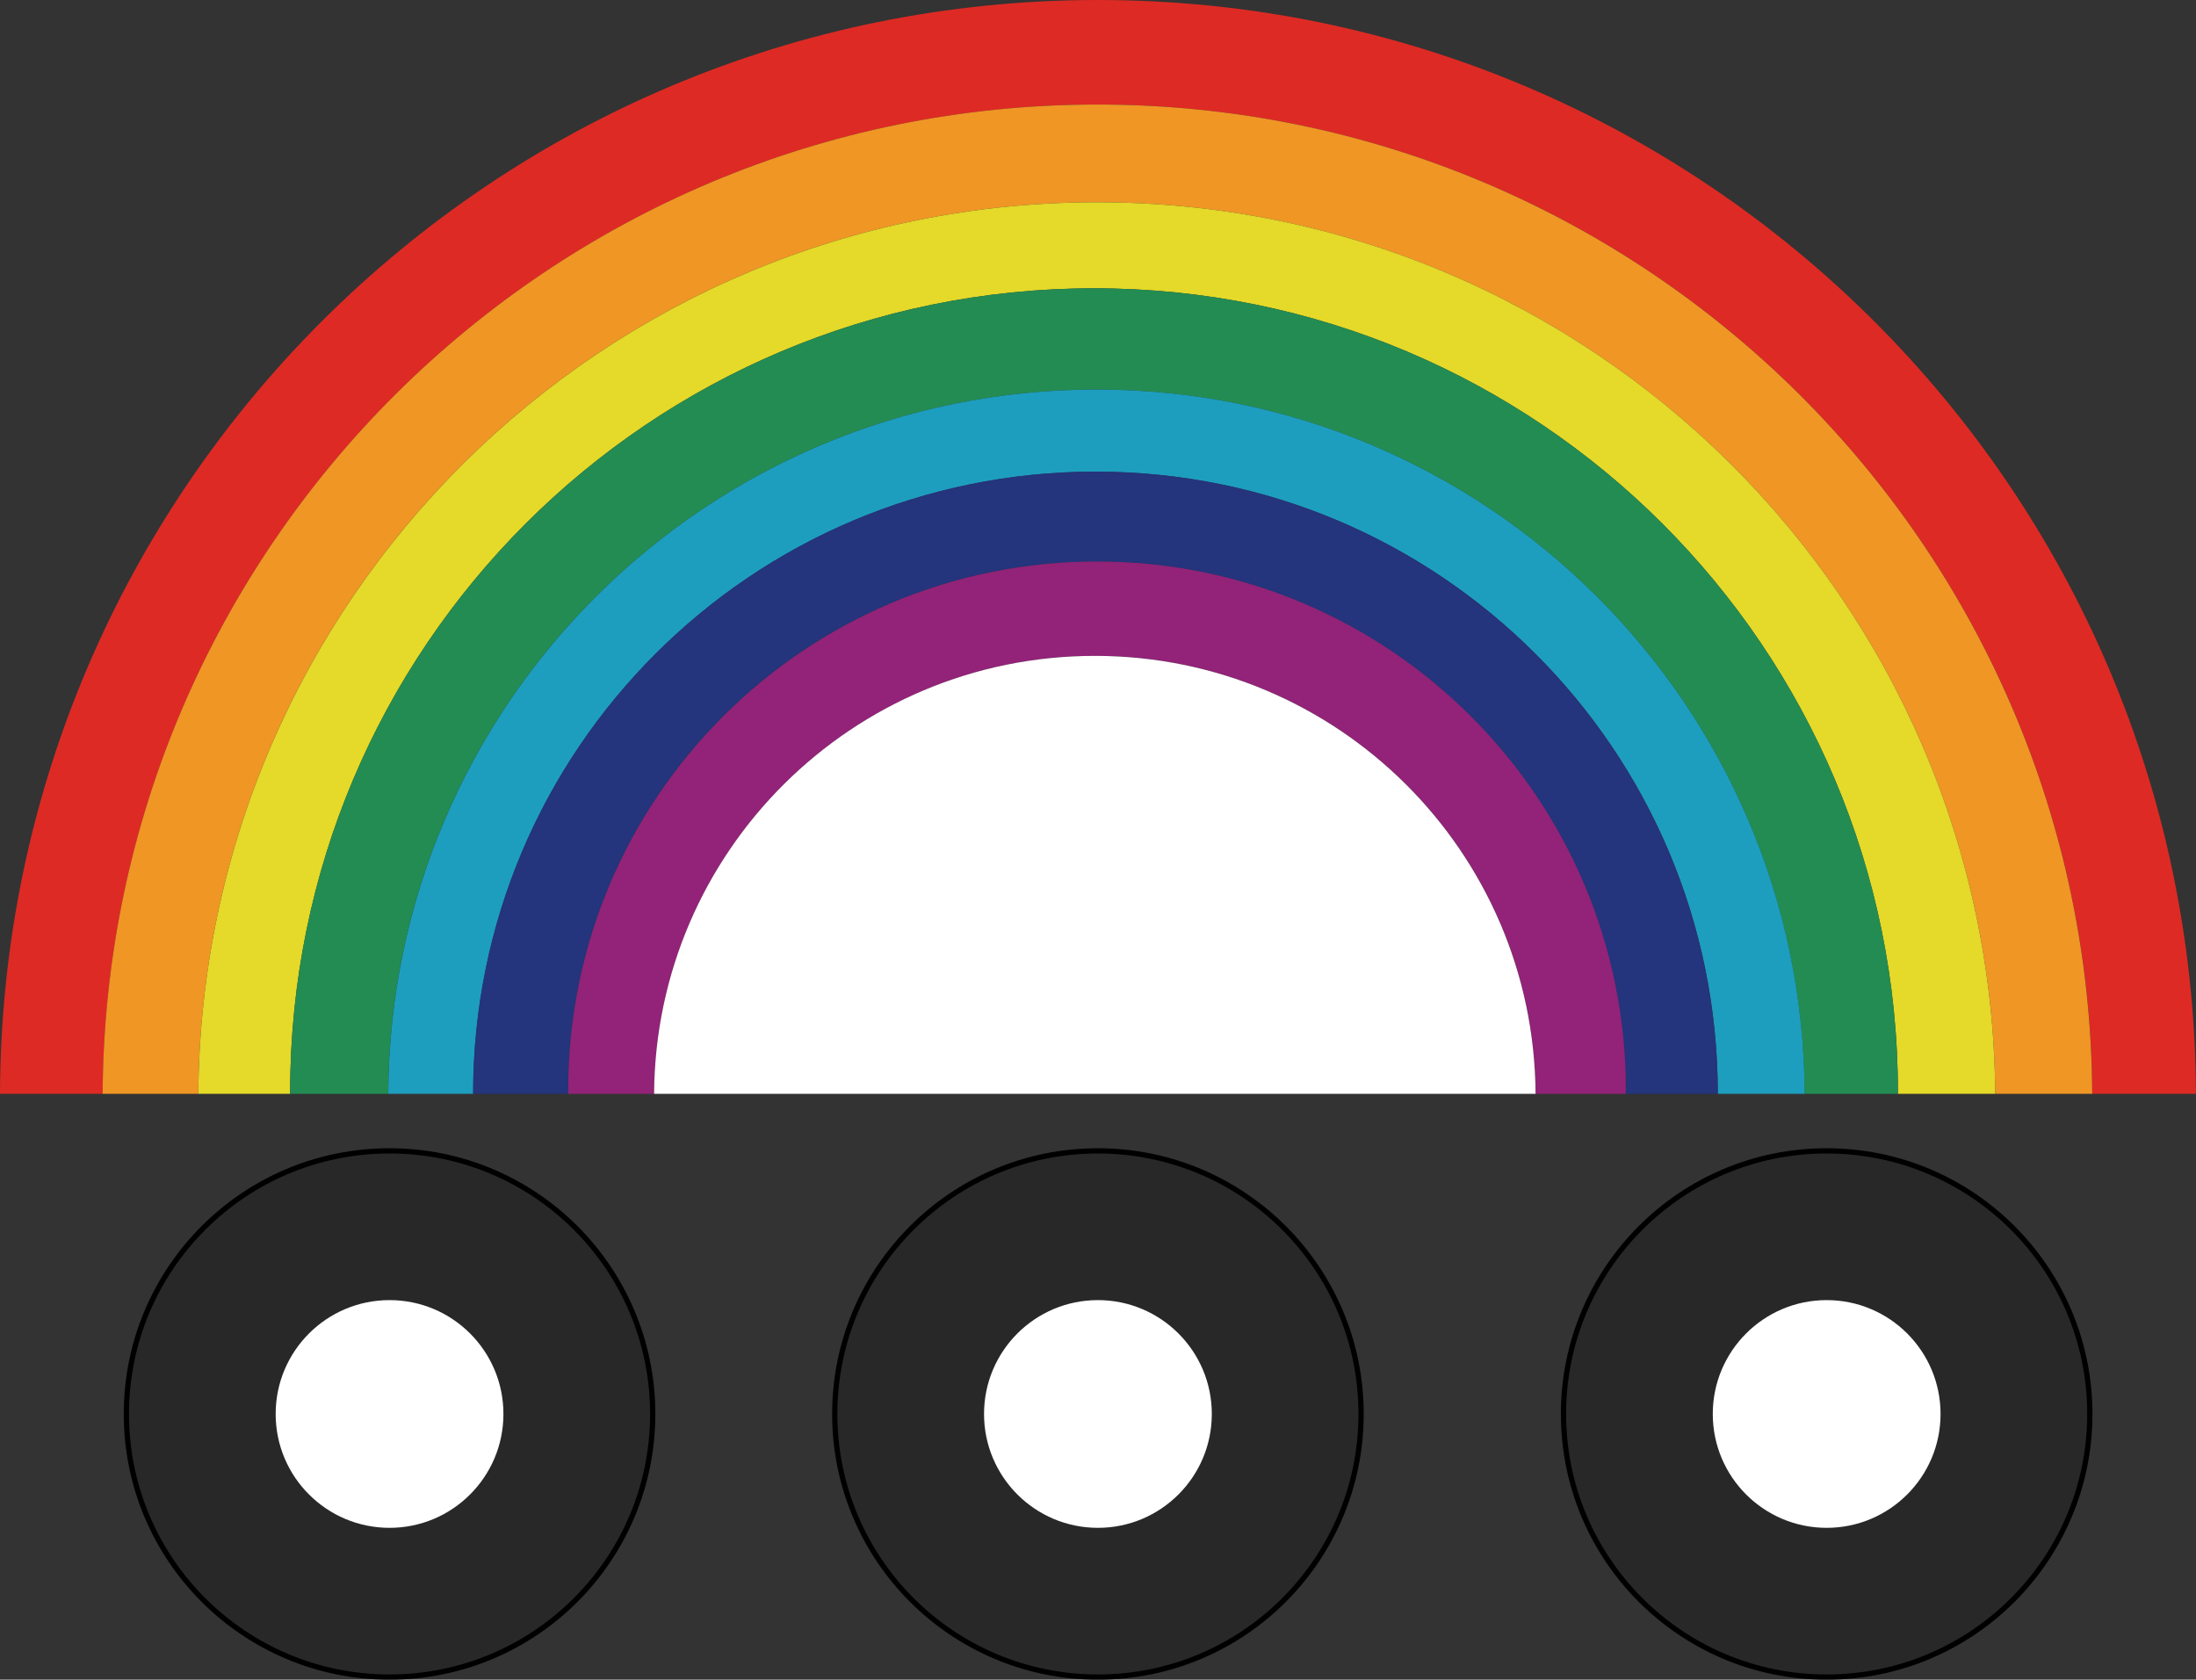 <svg viewBox="0 0 284.8 217.88" xmlns="http://www.w3.org/2000/svg" data-name="Camada 2" id="Camada_2">
  <rect x="0" y="0" width="284.8" height="217.88" fill="#333333" stroke="none"/>
  <defs>
    <style>
      .cls-1 {
        fill: #1d9ebf;
      }

      .cls-1, .cls-2, .cls-3, .cls-4, .cls-5, .cls-6, .cls-7, .cls-8 {
        stroke-width: 0px;
      }

      .cls-2 {
        fill: #e5d929;
      }

      .cls-9 {
        fill: #282828;
        stroke: #000;
        stroke-miterlimit: 10;
        stroke-width: .68px;
      }

      .cls-3 {
        fill: #922378;
      }

      .cls-4 {
        fill: #238c52;
      }

      .cls-5 {
        fill: #de2a24;
      }

      .cls-6 {
        fill: #fff;
      }

      .cls-7 {
        fill: #ef9625;
      }

      .cls-8 {
        fill: #24347d;
      }
    </style>
  </defs>
  <g data-name="Camada 1" id="Camada_1-2">
    <g>
      <circle r="34.13" cy="183.42" cx="236.9" class="cls-9"></circle>
      <circle r="34.13" cy="183.42" cx="142.39" class="cls-9"></circle>
      <path d="M284.8,141.89h-13.45c-.37-70.93-57.99-128.33-129.02-128.33-71.03,0-128.65,57.4-129.01,128.33H0C.27,63.48,63.92,0,142.4,0c78.48,0,142.13,63.48,142.39,141.89Z" class="cls-5"></path>
      <path d="M271.34,141.89h-12.58c-.47-63.95-52.46-115.65-116.52-115.65-64.06,0-116.05,51.69-116.52,115.65h-12.41C13.68,70.95,71.3,13.56,142.32,13.56c71.03,0,128.65,57.4,129.02,128.33Z" class="cls-7"></path>
      <path d="M246.14,141.89v-.24c0-57.58-46.68-104.25-104.26-104.25-57.57,0-104.25,46.67-104.25,104.25v.24h-11.91c.47-63.95,52.46-115.65,116.52-115.65,64.06,0,116.05,51.69,116.52,115.65h-12.62Z" class="cls-2"></path>
      <path d="M246.14,141.65v.24h-12.1c-.26-50.51-41.29-91.36-91.85-91.36-50.56,0-91.59,40.86-91.85,91.36h-12.71v-.24c0-57.58,46.68-104.25,104.25-104.25,57.58,0,104.26,46.67,104.26,104.25Z" class="cls-4"></path>
      <path d="M234.04,141.89h-11.25c0-44.57-36.13-80.71-80.71-80.71-44.57,0-80.71,36.14-80.71,80.71h-11.02c.26-50.51,41.29-91.36,91.85-91.36,50.56,0,91.59,40.86,91.85,91.36Z" class="cls-1"></path>
      <path d="M210.84,141.89c0-.16,0-.31,0-.47,0-37.87-30.71-68.58-68.59-68.58-37.87,0-68.58,30.71-68.58,68.58,0,.16,0,.31,0,.47h-12.32c0-44.57,36.14-80.71,80.71-80.71,44.58,0,80.71,36.14,80.71,80.71h-11.95Z" class="cls-8"></path>
      <path d="M210.84,141.42c0,.16,0,.31,0,.47h-11.68c-.19-31.41-25.71-56.81-57.16-56.81-31.45,0-56.97,25.4-57.16,56.81h-11.15c0-.16,0-.31,0-.47,0-37.87,30.71-68.58,68.58-68.58,37.88,0,68.59,30.71,68.59,68.58Z" class="cls-3"></path>
      <path d="M199.15,141.89h-114.32c.19-31.41,25.71-56.81,57.16-56.81,31.45,0,56.97,25.4,57.16,56.81Z" class="cls-6"></path>
      <circle r="34.13" cy="183.42" cx="50.52" class="cls-9"></circle>
      <circle r="14.77" cy="183.42" cx="50.52" class="cls-6"></circle>
      <circle r="14.77" cy="183.42" cx="142.39" class="cls-6"></circle>
      <circle r="14.77" cy="183.42" cx="236.9" class="cls-6"></circle>
    </g>
  </g>
</svg>